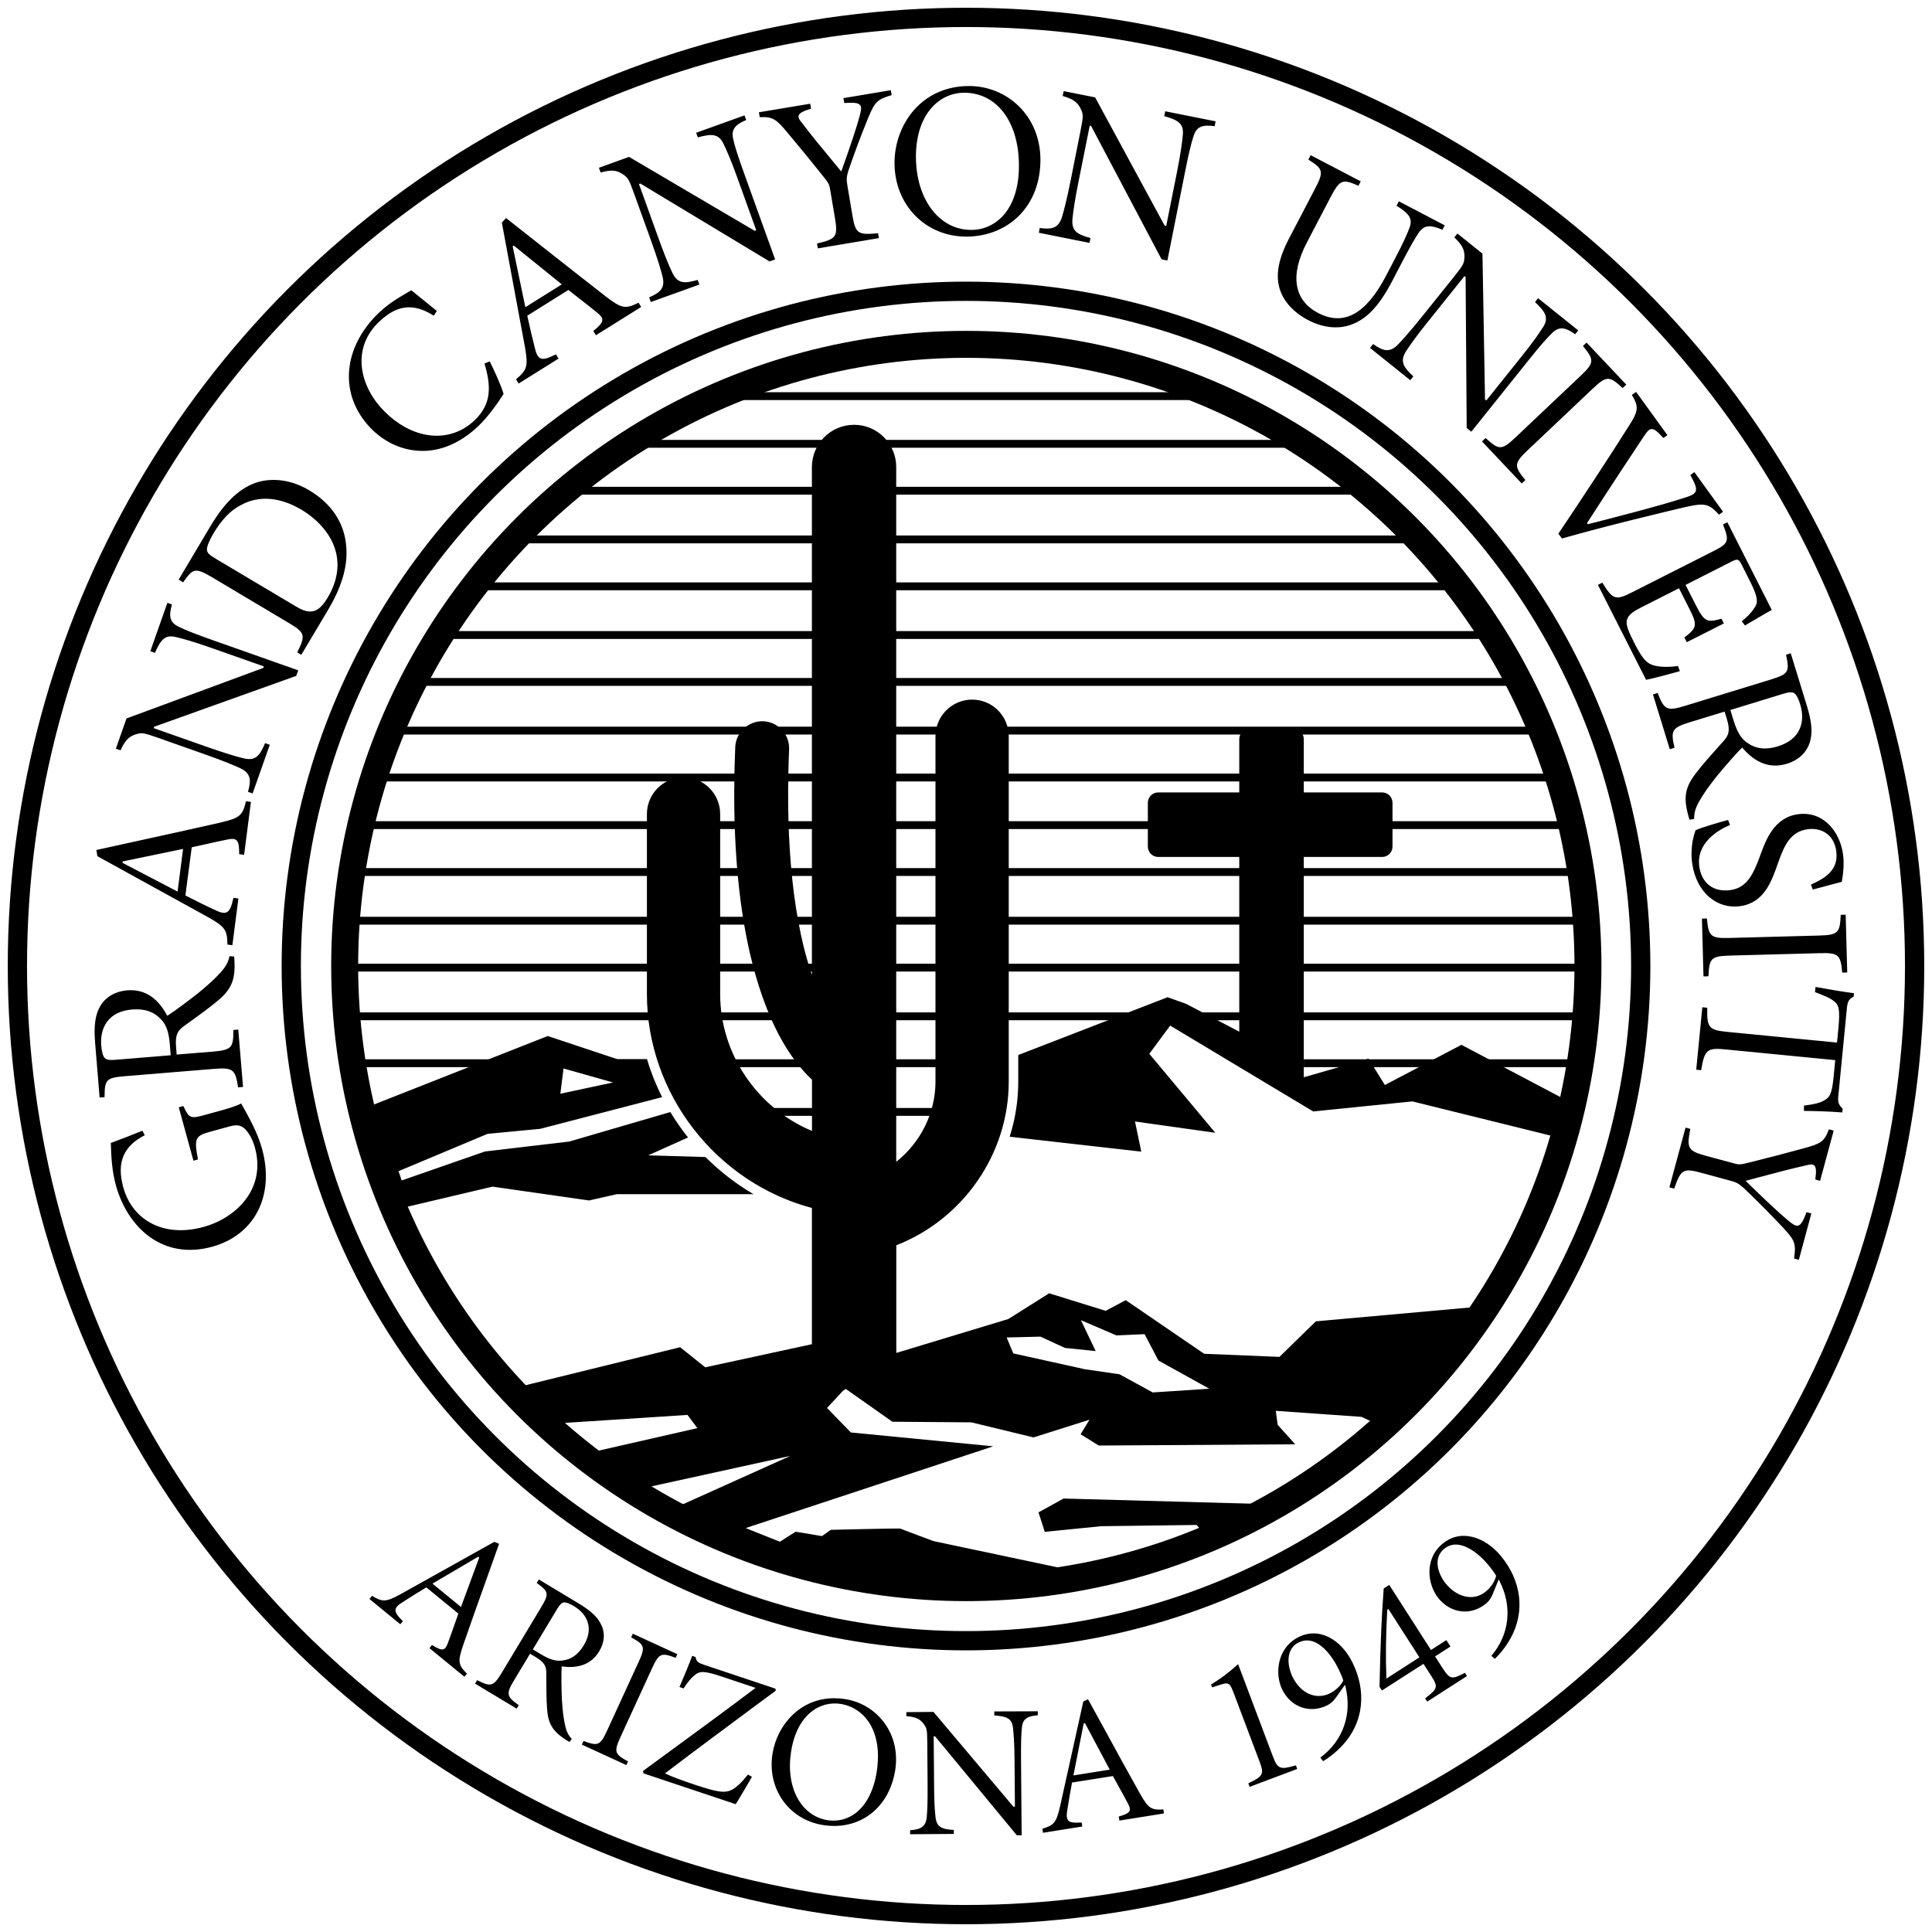 <svg xmlns="http://www.w3.org/2000/svg" width="250px" height="250px"><g fill="none" stroke="#000000" stroke-miterlimit="10"><path stroke-width="1.016" d="M90.59,137.58h34.45 M45.58,137.58h38.14 M94.89,51.26h61.8 M81.37,57.43h87.34 M73.18,63.5H176.9 M66.52,69.8h117.03 M61.34,75.87h127.41 M56.93,82.17h136.21 M53.47,88.24h143.15 M50.56,94.54h148.96 M48.36,100.61h153.36 M46.67,106.77h156.74 M45.51,112.84h159.06 M44.81,119.14h160.43 M44.6,125.21h160.89 M44.86,131.51h160.32 M94.66,143.88h30.39 M168.71,137.58h35.79"></path><circle stroke-width="2.492" cx="125" cy="125" r="122.75"></circle><circle stroke-width="2.492" cx="125" cy="125" r="87.31"></circle><circle stroke-width="3.489" cx="125.04" cy="125" r="80.44"></circle></g><path d="M27.44,161.33c-2.98,0.82-5.76,0.38-8.06-1.27c-2.04-1.47-3.6-3.84-4.38-6.67c-0.5-1.8-0.61-3.64-0.66-5.49c1.44-0.53,2.78-1.05,4.09-1.59l0.3,0.59c-2.77,1.41-3.65,3.54-2.79,6.69c0.59,2.16,1.87,3.79,3.71,4.74c1.88,0.97,4.2,1.12,6.71,0.43c2.18-0.6,4.14-1.87,5.39-3.5c1.49-1.94,1.92-4.27,1.24-6.75c-0.25-0.92-0.68-1.76-1.19-2.32c-0.51-0.53-0.98-0.74-2.14-0.42l-2.37,0.65c-2.05,0.56-2.19,0.84-1.67,3.61l-0.59,0.16l-1.9-6.91l0.6-0.16c0.7,1.56,0.94,1.66,2.6,1.2l2.37-0.65c1.01-0.28,1.83-0.54,2.51-0.88c1.05,1.88,2.13,3.78,2.7,5.87C35.57,154.71,32.97,159.81,27.44,161.33z M31.45,140.65l-0.64,0.05c-0.36-2.28-0.61-2.59-3.09-2.39l-11.58,0.95c-2.47,0.2-2.59,0.5-2.61,2.71l-0.64,0.05l-0.58-7.06c-0.18-2.17,0-3.56,0.59-4.64c0.68-1.26,1.94-2.03,3.55-2.17c0.16-0.01,0.31-0.02,0.46-0.02c2.25,0,3.73,1.41,4.73,3.31c0.73-0.43,2.74-1.93,4.05-2.97c1.48-1.22,2.15-1.87,2.81-2.59c0.83-0.88,1.08-1.58,1.19-2.15l0.61,0.04c0.03,0.31,0.05,0.61,0.05,0.93c0.06,2.19-0.49,3.41-2.21,4.82c-1.04,0.88-2.33,1.81-3.47,2.63c-0.31,0.22-0.61,0.44-0.9,0.65c-0.77,0.56-1.11,1.1-0.99,2.65l0.08,1.01l4.67-0.38c2.49-0.21,2.68-0.55,2.66-2.8l0.64-0.05L31.45,140.65z M22.09,136.55l-0.12-1.47c-0.13-1.52-0.45-2.45-1.09-3.13c-0.94-1.03-2.14-1.45-3.78-1.32c-1.47,0.12-2.57,0.66-3.26,1.6c-0.58,0.8-0.84,1.87-0.74,3.08c0.07,0.8,0.21,1.33,0.44,1.58c0.15,0.18,0.43,0.27,0.9,0.27c0.14,0,0.29-0.01,0.47-0.02L22.09,136.55z M213.89,89.86l0.61-0.19c0.84,2.15,1.15,2.4,3.53,1.67l11.11-3.41c2.37-0.73,2.43-1.04,1.97-3.21l0.61-0.19l2.08,6.77c0.64,2.08,0.76,3.48,0.42,4.66c-0.4,1.38-1.46,2.4-3,2.87c-0.15,0.05-0.3,0.08-0.45,0.12c-2.19,0.48-3.95-0.58-5.33-2.22c-0.62,0.58-2.27,2.47-3.33,3.76c-1.19,1.51-1.7,2.29-2.19,3.13c-0.62,1.04-0.71,1.77-0.7,2.36l-0.6,0.09c-0.09-0.3-0.18-0.59-0.25-0.9c-0.53-2.13-0.25-3.43,1.13-5.18c0.83-1.09,1.89-2.27,2.82-3.31c0.26-0.29,0.5-0.56,0.74-0.83c0.63-0.71,0.85-1.31,0.4-2.8l-0.3-0.97l-4.48,1.37c-2.39,0.73-2.5,1.11-2,3.31l-0.61,0.19L213.89,89.86z M223.91,91.87l0.43,1.41c0.45,1.45,0.97,2.3,1.73,2.82c1.14,0.81,2.4,0.96,3.97,0.48c1.41-0.43,2.37-1.19,2.84-2.26c0.4-0.91,0.42-2,0.07-3.16c-0.23-0.76-0.49-1.25-0.76-1.45c-0.19-0.14-0.48-0.17-0.94-0.07c-0.14,0.03-0.28,0.07-0.45,0.12L223.91,91.87z M23.69,109.85l-7.82,1.62l-0.02,0.18c2.05,1.08,4.5,2.35,7.13,3.72L23.69,109.85z M23.99,115.87c1.26,0.64,2.47,1.26,3.59,1.77c0.81,0.4,1.35,0.6,1.75,0.41c0.42-0.2,0.64-0.81,0.88-1.87l0.64,0.08l-0.78,6.05l-0.64-0.08c-0.03-1.85-0.25-2.3-2.58-3.59l-14.25-7.85l-0.13-0.8c1.75-0.39,3.57-0.78,5.41-1.19c3.53-0.77,7.17-1.57,10.6-2.35c2.52-0.59,2.92-0.9,3.35-2.77l0.64,0.08l-0.88,6.85l-0.64-0.08c0-1-0.06-1.56-0.37-1.82c-0.24-0.2-0.61-0.18-1.09-0.09c-0.87,0.17-1.99,0.42-3.28,0.71c-0.43,0.1-0.94,0.21-1.4,0.31L23.99,115.87z M31.49,98.12c-1.11-0.27-2.64-0.75-4.67-1.46l-6.93-2.44l0.06-0.18l18.38-6.58l0.26-0.72l-10.91-3.85c-2.39-0.84-3.7-1.36-4.53-1.78c-1.27-0.58-1.3-1.47-0.9-2.89L21.66,78l-2.21,6.27l0.6,0.21c0.79-1.87,1.43-2.35,2.7-2.05c0.86,0.2,2.16,0.55,4.6,1.41l6.79,2.39l-0.07,0.2l-17.7,6.54l-1.38,3.91l0.61,0.21c0.58-1.26,1.03-1.74,1.88-2.04c0.86-0.27,1.02-0.27,3,0.43l6,2.12c2.67,0.94,3.91,1.48,4.61,1.81c1.38,0.65,1.43,1.54,1,3.05l0.6,0.21l2.22-6.3l-0.61-0.21C33.59,97.86,33.03,98.5,31.49,98.12z M26.78,71.15c0.03,0.4,0.29,0.65,1.27,1.23l10.34,6.15c0.67,0.4,1.24,0.6,1.74,0.6c0.21,0,0.41-0.03,0.6-0.1c0.58-0.21,1.11-0.75,1.7-1.75c1.3-2.19,1.59-4.45,0.82-6.54c-0.68-1.86-2.2-3.56-4.27-4.8c-2.75-1.63-5.51-1.85-7.77-0.6c-1.33,0.66-2.5,1.86-3.57,3.65C27.06,69.97,26.75,70.74,26.78,71.15z M23.7,75.35L23.12,75l4.11-6.91c1.91-3.22,3.95-5.09,6.24-5.74c2.09-0.56,4.41-0.17,6.52,1.08c2.81,1.67,4.46,4.07,4.78,6.94c0.32,2.6-0.44,5.4-2.32,8.55l-3.46,5.81l-0.53-0.31c1.12-2.23,1.01-2.56-1.09-3.81l-9.96-5.93C25.23,73.4,24.96,73.56,23.7,75.35z M45.18,47.91c-0.23,2.72,0.71,5.29,2.72,7.42c1.69,1.78,3.9,2.85,6.21,3c2.7,0.18,5.38-0.92,7.76-3.17c1.37-1.3,2.64-3.16,3.29-4.18c-0.29-1.07-1.24-3.11-1.79-4.22l-0.68,0.28c0.86,2.87,0.96,5.23-1.29,7.36c-3.28,3.1-8.16,2.52-11.89-1.41c-1.57-1.66-2.52-3.65-2.7-5.62c-0.19-2.18,0.59-4.17,2.25-5.74c2.33-2.21,4.45-2.44,7.07-0.78l0.4-0.61l-3.31-2.68c-1.45,0.86-2.75,1.55-4.19,2.91C46.78,42.61,45.4,45.26,45.18,47.91z M67.98,39.75l4.72-2.95l-6.21-5.02l-0.15,0.1C66.81,34.17,67.37,36.87,67.98,39.75z M67.91,44.81l-2.97-16l0.54-0.6c1.42,1.11,2.88,2.27,4.36,3.44c2.83,2.23,5.75,4.54,8.52,6.69c2.05,1.58,2.55,1.69,4.27,0.83l0.34,0.55l-5.86,3.66l-0.34-0.55c0.78-0.64,1.17-1.04,1.17-1.44c0-0.32-0.25-0.59-0.63-0.9c-0.69-0.57-1.59-1.27-2.64-2.09c-0.35-0.27-0.75-0.59-1.12-0.88l-5.32,3.33c0.31,1.41,0.6,2.7,0.91,3.9c0.2,0.88,0.39,1.42,0.79,1.61c0.42,0.2,1.03-0.02,2.01-0.51l0.34,0.55l-5.17,3.23l-0.34-0.55C68.18,47.89,68.39,47.44,67.91,44.81z M80.49,22.48c0.75,0.49,0.86,0.61,1.57,2.6l2.16,5.98c0.96,2.67,1.32,3.97,1.51,4.72c0.37,1.48-0.29,2.08-1.73,2.7l0.22,0.6l6.28-2.26l-0.22-0.6c-1.76,0.51-2.61,0.48-3.29-0.95c-0.49-1.02-1.09-2.51-1.82-4.55l-2.49-6.91l0.18-0.06l16.72,10.08l0.72-0.26l-3.92-10.88c-0.86-2.38-1.29-3.72-1.49-4.64c-0.35-1.35,0.31-1.94,1.67-2.52l-0.22-0.6l-6.26,2.25l0.22,0.6c1.95-0.56,2.72-0.37,3.3,0.79c0.39,0.8,0.95,2.03,1.82,4.46l2.44,6.77l-0.2,0.07L81.4,20.3l-3.9,1.41l0.22,0.61C79.06,21.96,79.72,22,80.49,22.48z M101.86,17.12c1.66,1.97,2.88,3.48,3.95,4.81l0.69,0.86c0.64,0.79,0.8,1.03,0.9,1.62l0.64,3.79c0.42,2.48,0.13,2.73-2.32,3.31l0.11,0.63l7.9-1.33l-0.11-0.63c-2.64,0.26-2.92,0.04-3.33-2.37l-0.65-3.88c-0.12-0.74-0.1-1.08,0.16-1.91c0.9-2.59,1.57-4.39,2.58-6.86c0.82-1.93,1.1-2.3,3-2.85l-0.11-0.64l-6.13,1.03l0.11,0.63c1.17-0.07,1.78-0.05,2.04,0.26c0.22,0.27,0.15,0.68-0.06,1.46c-0.39,1.44-1.14,3.71-2.37,7.14c-0.4-0.48-0.9-1.1-1.32-1.6c-1.25-1.51-2.55-3.08-3.73-4.64c-0.32-0.38-0.55-0.7-0.46-1c0.1-0.32,0.55-0.57,1.6-0.89l-0.11-0.64l-6.64,1.11l0.11,0.63C100.01,15.09,100.42,15.4,101.86,17.12z M118.52,20.29c0.01,5.49,3.02,9.47,7.16,9.46c1.69,0,3.22-0.74,4.32-2.08c1.22-1.49,1.86-3.65,1.85-6.26C131.84,15.78,129,12,124.78,12c-1.7,0-3.25,0.75-4.37,2.11C119.17,15.6,118.52,17.74,118.52,20.29z M115.75,21.1c-0.01-4.82,3.35-9.95,9.63-9.97c2.43,0,4.71,0.92,6.43,2.59c1.81,1.76,2.81,4.21,2.82,6.9c0.01,2.96-0.96,5.49-2.8,7.32c-1.73,1.72-4.13,2.67-6.77,2.68C119.76,30.62,115.76,26.53,115.75,21.1z M134.43,30.12l6.55,1.31l0.13-0.63c-1.77-0.47-2.49-0.94-2.33-2.51c0.11-1.13,0.36-2.71,0.79-4.83l1.44-7.2l0.18,0.04l9.12,17.26l0.75,0.15l2.26-11.34c0.49-2.48,0.82-3.85,1.12-4.74c0.4-1.34,1.27-1.5,2.73-1.3l0.13-0.63l-6.52-1.3l-0.13,0.63c1.96,0.52,2.52,1.08,2.41,2.38c-0.08,0.89-0.24,2.23-0.74,4.76l-1.41,7.06l-0.21-0.04l-8.99-16.59l-4.07-0.81l-0.13,0.63c1.33,0.39,1.87,0.77,2.29,1.57c0.39,0.81,0.42,0.97,0,3.03l-1.24,6.24c-0.55,2.77-0.92,4.08-1.14,4.82c-0.45,1.46-1.33,1.64-2.88,1.42L134.43,30.12z M169.29,41.43c1.84,0.96,3.78,1.19,5.44,0.62c2.09-0.71,3.72-2.42,5.43-5.7l1.11-2.13c1.1-2.11,1.79-3.33,2.3-4.09c0.68-0.99,1.46-1.09,3.08-0.4l0.3-0.57l-5.94-3.11l-0.3,0.57c1.7,1.06,2.08,1.69,1.7,2.79c-0.29,0.78-0.73,1.84-2.04,4.33l-1.02,1.95c-2.6,4.97-5.47,6.54-8.78,4.81c-3.16-1.65-3.68-4.89-1.46-9.12l3.05-5.84c1.23-2.35,1.58-2.4,3.62-1.5l0.3-0.57l-6.48-3.39l-0.3,0.57c1.88,1.21,2.07,1.48,0.84,3.82l-3.35,6.41c-1.54,2.96-1.84,5.24-0.93,7.2C166.65,39.78,168.16,40.84,169.29,41.43z M184.12,40.83c-1.77,2.21-2.69,3.2-3.23,3.76c-1.07,1.09-1.93,0.84-3.21-0.07l-0.4,0.5l5.21,4.18l0.4-0.5c-1.35-1.23-1.77-1.98-0.91-3.31c0.61-0.95,1.57-2.24,2.93-3.93l4.59-5.73l0.15,0.12l0.14,19.53l0.6,0.48l7.23-9.03c1.58-1.98,2.51-3.05,3.18-3.69c0.97-1.01,1.82-0.74,3.02,0.11l0.4-0.5l-5.19-4.16l-0.4,0.5c1.5,1.37,1.74,2.13,1.05,3.23c-0.48,0.75-1.23,1.87-2.85,3.88l-4.5,5.62l-0.17-0.13l-0.33-18.87l-3.24-2.6l-0.4,0.5c1,0.96,1.31,1.54,1.31,2.45c-0.03,0.9-0.08,1.05-1.39,2.69L184.12,40.83z M204.52,48.64l-8.4,7.95c-1.83,1.73-2.17,1.65-3.88,0.09l-0.47,0.44l5.14,5.44l0.47-0.44c-1.46-1.79-1.52-2.14,0.31-3.87l8.4-7.95c1.83-1.73,2.17-1.65,3.88-0.09l0.47-0.44l-5.14-5.44l-0.47,0.44C206.29,46.56,206.35,46.91,204.52,48.64z M202.12,69.68c5.83-1.66,13.16-3.4,15.76-4.02c2.8-0.65,3.25-0.47,4.56,0.94l0.52-0.38l-3.71-5.13l-0.52,0.38c0.6,1.09,0.85,1.69,0.69,2.11c-0.15,0.36-0.58,0.56-1.38,0.81c-3.34,1.1-10.43,2.9-12.52,3.43l-0.06,0.01l-0.1-0.14l0.03-0.05c2.94-4.56,6.24-9.56,7.39-11.28c0.37-0.54,0.61-0.82,0.92-0.84c0.45,0,0.83,0.38,1.54,1.16l0.52-0.38l-4.05-5.59l-0.55,0.39c0.86,1.44,0.92,2.01-0.34,3.95c-2.44,3.87-6.04,9.36-9.17,14.01L202.12,69.68z M221.45,71.45l-10.27,5.2c-2.11,1.07-2.49,0.96-3.84-1.26l-0.57,0.29l6.23,12.29c0.94-0.18,3.39-0.84,4.37-1.12l-0.24-0.67c-1.1,0.16-2.22,0.15-3.03-0.05c-1-0.24-1.58-0.88-2.58-2.85c-0.66-1.31-1.1-2.22-1.03-2.9c0.11-0.67,0.57-1.11,1.82-1.75l4.95-2.51l1.28,2.53c1.13,2.23,1.09,2.57-0.58,3.84l0.31,0.61l4.8-2.43l-0.31-0.61c-1.89,0.53-2.21,0.44-3.38-1.87l-1.27-2.5l5.93-3.01c0.82-0.41,0.95-0.37,1.37,0.47l0.99,1.96c0.95,1.87,1.13,2.69,0.75,3.36c-0.4,0.63-0.83,1.17-1.76,1.92l0.41,0.55c0.35-0.21,0.74-0.43,1.12-0.66c0.92-0.54,1.86-1.1,2.35-1.35l-5.75-11.35l-0.57,0.29C223.87,70.14,223.64,70.35,221.45,71.45z M232.65,105.36c-3.09,0.43-4.15,3.34-4.86,5.27l-0.06,0.18c-0.85,2.29-1.66,4.07-3.83,4.37c-1.06,0.14-1.99-0.06-2.69-0.59c-0.71-0.53-1.17-1.38-1.32-2.45c-0.43-3.14,2.57-4.8,3.97-5.39l-0.25-0.65c-1.4,0.38-3.63,1.04-4.21,1.34c-0.13,0.35-0.26,0.83-0.39,1.44c-0.11,0.81-0.2,1.72-0.04,2.84c0.25,1.79,1.02,3.33,2.18,4.34c1.13,0.98,2.55,1.4,4.01,1.2c3.11-0.43,4.07-3.16,4.91-5.57l0.04-0.11c0.8-2.24,1.58-3.97,3.81-4.28c1.61-0.22,3.38,0.56,3.69,2.82c0.34,2.5-1.49,3.55-3.27,4.34l0.23,0.65l0.41-0.11c1.46-0.39,2.44-0.66,3.35-0.89c0.18-1.06,0.33-2.31,0.15-3.62C238.06,107.6,235.94,104.91,232.65,105.36z M235.38,121.06l-11.56,0.31c-2.51,0.07-2.72-0.22-2.95-2.52l-0.64,0.02l0.2,7.48l0.64-0.02c0.11-2.31,0.3-2.61,2.81-2.68l11.56-0.31c2.52-0.07,2.72,0.22,2.95,2.52l0.64-0.02l-0.2-7.48l-0.64,0.02C238.08,120.69,237.89,120.99,235.38,121.06z M234.93,127.71l-0.07,0.67c1.21,0.46,1.98,0.77,2.43,1.16c0.65,0.45,0.83,1.05,0.6,3.5l-0.18,1.87l-0.09-0.01l-14.16-1.38c-2.33-0.23-2.61-0.55-2.54-3.12l-0.64-0.06l-0.79,8.08l0.64,0.06c0.43-2.64,0.77-2.92,3.11-2.69l14.24,1.39l-0.21,2.13c-0.21,2.21-0.49,2.69-1.24,3.09c-0.49,0.3-1.23,0.49-2.6,0.67l0,0.68c1.04,0.01,3.41,0.06,4.96,0.2l0.05-0.48c-0.48-0.49-0.65-0.77-0.57-1.58l1.11-11.37c0.08-0.81,0.19-1.21,0.88-1.56l0.04-0.44C238.34,128.32,236.52,128,234.93,127.71z M233.44,148.58c-2.5,0.69-4.39,1.17-6.06,1.59l-1.04,0.26c-0.98,0.25-1.27,0.3-1.85,0.14l-3.71-1c-2.43-0.66-2.53-1.02-2.05-3.49l-0.62-0.17l-2.09,7.73l0.62,0.17c0.86-2.51,1.18-2.68,3.54-2.04l3.8,1.03c0.73,0.2,1.02,0.36,1.67,0.94c1.99,1.9,3.33,3.26,5.16,5.2c1.41,1.55,1.63,1.96,1.34,3.91l0.62,0.17l1.62-6l-0.62-0.17c-0.42,1.1-0.7,1.64-1.09,1.74c-0.33,0.08-0.68-0.14-1.3-0.66c-1.14-0.95-2.94-2.63-5.5-5.13c0.6-0.16,1.36-0.36,1.99-0.53c1.9-0.51,3.87-1.03,5.79-1.46c0.48-0.13,0.87-0.21,1.1,0c0.25,0.22,0.29,0.73,0.14,1.82l0.62,0.17l1.76-6.5l-0.62-0.17C236.06,147.75,235.6,147.99,233.44,148.58z M59.65,207.94l2.36-6.39l-0.13-0.11c-1.76,1.03-3.8,2.23-5.92,3.48L59.65,207.94z M60.42,216.57l-0.33,0.4l-4.52-3.7l0.33-0.41c0.72,0.45,1.15,0.65,1.48,0.55c0.26-0.09,0.41-0.37,0.56-0.76c0.27-0.71,0.6-1.64,0.97-2.71l0.4-1.14l-4.14-3.39c-0.97,0.58-2.02,1.22-2.9,1.8c-0.66,0.4-1.05,0.71-1.09,1.09c-0.05,0.4,0.28,0.81,0.95,1.48l-0.33,0.4l-3.99-3.27l0.33-0.41c1.34,0.81,1.77,0.85,3.76-0.25l12.07-6.74l0.61,0.26c-0.51,1.44-1.04,2.92-1.58,4.43c-1.03,2.89-2.1,5.87-3.07,8.69C59.22,214.98,59.27,215.42,60.42,216.57z M77.53,213.69c-1.08,1.79-2.87,2.22-4.85,1.94c-0.07,1.07-0.02,3.22,0.03,4.28c0.1,1.63,0.22,2.42,0.39,3.23c0.19,1.01,0.55,1.52,0.89,1.89l-0.32,0.38c-0.22-0.14-0.44-0.27-0.66-0.42c-1.54-1.04-2.1-2.03-2.22-3.9c-0.09-1.16-0.09-2.5-0.1-3.69c0-0.33,0-0.65,0-0.95c0-0.81-0.21-1.32-1.35-2.01l-0.75-0.45l-2.06,3.42c-1.1,1.82-0.96,2.13,0.6,3.24l-0.27,0.45l-5.39-3.24l0.27-0.45c1.75,0.88,2.09,0.87,3.19-0.96l5.09-8.46c1.09-1.81,0.95-2.05-0.57-3.16l0.27-0.45l5.15,3.1c1.58,0.95,2.45,1.76,2.9,2.71C78.33,211.28,78.24,212.52,77.53,213.69z M76.04,209.89c-0.26-0.8-0.87-1.51-1.76-2.05c-0.59-0.35-1.03-0.51-1.31-0.49c-0.26,0.02-0.52,0.27-0.86,0.83l-3.16,5.25l1.08,0.65c0.81,0.49,1.73,0.93,2.7,0.8c1.19-0.14,2.07-0.76,2.8-1.96C76.17,211.86,76.35,210.83,76.04,209.89z M80.29,224.77l4.1-8.93c0.9-1.95,1.2-2,3.04-1.32l0.22-0.47l-5.76-2.65l-0.22,0.47c1.72,0.95,1.88,1.21,0.98,3.16l-4.1,8.93c-0.9,1.95-1.2,2-3.04,1.32l-0.22,0.47l5.76,2.65l0.22-0.47C79.55,226.98,79.4,226.72,80.29,224.77z M86.16,229.39l-0.11,0.09l0.13,0.06c0.71,0.34,2.08,0.85,3.76,1.41c2.96,0.99,3.9,1.11,4.81,0.62c0.61-0.34,1.22-0.92,2.04-1.94l0.51,0.29c-0.15,0.25-0.35,0.59-0.57,0.98c-0.51,0.87-1.14,1.96-1.53,2.56l-11.94-3.99l-0.05-0.31c1.05-0.77,2.1-1.54,3.15-2.31c3.69-2.7,7.51-5.49,11.28-8.34l0.13-0.1l-4.21-1.41c-2.46-0.82-2.98-0.79-3.65-0.25c-0.47,0.37-0.92,0.9-1.45,1.73l-0.54-0.18l0.08-0.18c0.57-1.35,1.21-2.87,1.57-3.85l0.43,0.14c0.11,0.63,0.4,0.78,1.09,1.01l9.25,3.09l0.04,0.27l-2.4,1.77C94.12,223.42,90.14,226.36,86.16,229.39z M113.43,229.39c-0.36,2.19-1.21,3.92-2.44,5c-0.9,0.79-1.99,1.2-3.14,1.2c-0.26,0-0.52-0.02-0.78-0.06c-3.48-0.58-5.45-4.34-4.69-8.96c0.79-4.8,3.8-6.51,6.42-6.08c1.64,0.27,3,1.24,3.85,2.72C113.56,224.82,113.83,226.95,113.43,229.39z M109.41,219.87c-0.51-0.08-1-0.12-1.47-0.12c-4.42,0-7.36,3.47-7.97,7.12c-0.37,2.21,0.11,4.38,1.32,6.1c1.2,1.7,3.03,2.83,5.15,3.18c4.71,0.78,8.58-2.11,9.39-7.03c0.37-2.26-0.12-4.45-1.39-6.17C113.24,221.3,111.44,220.2,109.41,219.87z M134.29,221.44l0,0.52c-1.23,0.09-1.95,0.38-2.05,1.56c-0.1,0.79-0.13,1.99-0.12,4.14l0.08,9.82l-0.63,0L121,224.68l-0.18,0l0.05,6.25c0.01,1.84,0.07,3.2,0.18,4.16c0.14,1.35,0.82,1.62,2.37,1.7l0,0.52l-5.65,0.04l0-0.52c1.3-0.09,2.03-0.4,2.15-1.69c0.06-0.66,0.13-1.81,0.11-4.21l-0.04-5.41c-0.01-1.8-0.07-1.92-0.53-2.53c-0.49-0.6-1-0.82-2.18-0.92l0-0.52l3.51-0.03l10.34,12.26l0.2,0l-0.05-6.13c-0.02-2.2-0.12-3.34-0.2-4.09c-0.13-1.11-0.7-1.48-2.42-1.58l0-0.52L134.29,221.44z M138.9,229.74c0.49-2.52,0.95-4.82,1.33-6.73l0.17-0.03l3.2,6.01L138.9,229.74z M147.5,232.07c-1.46-2.6-2.98-5.38-4.45-8.07c-0.77-1.4-1.52-2.78-2.26-4.12l-0.61,0.29l-2.99,13.5c-0.5,2.21-0.81,2.51-2.31,2.97l0.08,0.52l5.09-0.81l-0.08-0.52c-0.94,0.06-1.47,0.03-1.74-0.27c-0.25-0.29-0.23-0.78-0.09-1.54c0.15-1.01,0.37-2.22,0.58-3.36l5.29-0.84c0,0,0.41,0.74,0.59,1.07c0.55,0.99,1.02,1.84,1.37,2.51c0.19,0.37,0.3,0.67,0.19,0.92c-0.13,0.32-0.58,0.5-1.39,0.74l0.08,0.52l5.77-0.92l-0.08-0.52C148.95,234.24,148.59,233.99,147.5,232.07z M167.69,228.44l0.17,0.46l-6.16,2.32l-0.17-0.46c2.02-0.95,2.05-1.24,1.42-2.91l-3.34-8.85c-0.47-1.24-0.64-1.34-1.72-0.99l-1.04,0.34l-0.14-0.38c1.17-0.69,2.31-1.55,3.5-2.63l4.47,11.86C165.32,228.91,165.61,229.04,167.69,228.44z M173.81,217.41c-0.15-0.45-0.38-0.99-0.64-1.51c-0.34-0.68-1.06-1.96-2.09-2.81c-1.03-0.86-2.06-1.04-3.05-0.55c-0.78,0.39-1.23,1.11-1.29,2.07c-0.05,0.74,0.15,1.63,0.52,2.39c0.78,1.58,2.07,2.46,3.41,2.46c0.47,0,0.95-0.11,1.42-0.34c0.74-0.37,1.4-0.99,1.72-1.64C173.82,217.45,173.81,217.41,173.81,217.41z M175.01,215.13c1.85,3.74,1.42,7.7-1.17,10.58c-0.9,1.02-2.07,1.88-2.64,2.18l-0.34-0.47c2.93-2.16,4.14-5.61,3.23-9.23l-0.05-0.18l-1.19,1.68c-0.32,0.45-0.66,0.75-1.11,0.98c-2.24,1.11-4.69,0.25-5.82-2.04c-0.96-1.93-0.75-5.37,2.13-6.8c1.28-0.64,2.64-0.62,3.94,0.04C173.2,212.48,174.27,213.64,175.01,215.13z M183.67,214.46l-4.01-6.25l-0.15,0.1c-0.18,3.27-0.22,6.07-0.11,8.9L183.67,214.46z M189.56,216.46l0.27,0.42l-5.15,3.31l-0.27-0.42c1.65-1.26,1.7-1.49,0.79-2.91l-1-1.56l-5.38,3.45l-0.31-0.48c0.1-5.14,0.27-9.19,0.54-12.72l0.72-0.46l5.4,8.42l1.99-1.28l0.53,0.83l-1.99,1.28l1,1.56C187.62,217.3,187.85,217.36,189.56,216.46z M193.58,203.86c-0.32-0.52-0.7-1-0.96-1.32c-0.49-0.59-1.48-1.66-2.68-2.26c-1.2-0.6-2.24-0.55-3.09,0.16c-0.67,0.56-0.95,1.35-0.79,2.31c0.12,0.73,0.52,1.56,1.05,2.2c0.7,0.85,1.59,1.43,2.5,1.63c0.24,0.05,0.47,0.08,0.7,0.08c0.72,0,1.39-0.25,1.98-0.74c0.64-0.52,1.13-1.28,1.3-1.98C193.6,203.89,193.58,203.86,193.58,203.86z M194.23,201.36c2.65,3.22,3.13,7.17,1.27,10.57c-0.64,1.2-1.59,2.3-2.08,2.72l-0.44-0.38c2.36-2.77,2.75-6.4,1.04-9.72l-0.09-0.17l-0.78,1.91c-0.2,0.51-0.48,0.89-0.86,1.21c-1.93,1.59-4.5,1.31-6.13-0.66c-0.76-0.92-1.21-2.23-1.19-3.48c0.01-1.02,0.32-2.47,1.72-3.62c1.1-0.91,2.43-1.21,3.85-0.86C191.86,199.2,193.17,200.08,194.23,201.36z M165.29,194.67l-27.66-0.76l-3.25,1.79l0.81,2.52l7.31-0.73l12.34-0.16l1.56,1.79L165.29,194.67z M170.27,170.98l-4.71,4.6l-9.74-0.4l-10.15-6.94l-2.6,1.38l-7.31-2.27l-5.28,3.33l-14.5,4.39v-13.93c8.66-3.38,14.55-11.85,14.55-21.17V95.27c0-2.57-2.07-4.74-4.74-4.74c-2.64,0-4.74,2.16-4.74,4.74v44.69c0,4.05-1.91,7.86-5.08,10.38V60.43c0-2.96-2.39-5.46-5.45-5.46c-3.06,0-5.46,2.5-5.46,5.46v65.73c-2.98-8.79-3.33-20.02-2.95-29.2c0.08-1.92-1.42-3.55-3.34-3.63c-1.91-0.07-3.55,1.43-3.63,3.34c-0.31,7.47-0.12,15.44,1.13,22.82c1.14,6.75,3.62,15.38,8.8,20.22v6.63c-7.09-2.95-11.88-9.99-11.88-17.7v-23.31c0-2.57-2.07-4.74-4.74-4.74c-2.64,0-4.74,2.16-4.74,4.74v23.31c0,12.87,8.93,24.37,21.35,27.67v17.63l-13.8,2.99l-3.25-2.6l-21.93,5.39l4.59,4.56l18.29-1.19l1.28,1.71l-14.96,3.41l6.57,4.66l20.43-4.48l-15.91,7.16c16.71,9.15,36.36,12.09,55.01,8.22l-20.57-4.35c0,0-4.22-1.56-4.3-1.62s-9.01,0.16-9.01,0.16l-1.14,0.81l-3.41-0.57l-2.03,1.3l-4.43-1.77l32.04-10.58l-18.43-1.79l-3.08-3.17l2.03-2.19l0.39-0.28l6.03,4.25l10.23,0.08l8.04,1.95l7.24-2.29l-1.15,1.88l2.35,1.46l25.42-0.16l-2.27-2.52l-0.24-1.81l11.09,0.78l2.81,1.31l13.41-15.66L170.27,170.98z M149.16,180.18l-4.3-2.35l-4.47-0.65l-9.27-2.05l-0.86-2.06l4.37-0.11l3.17,1.46l3.98,0.41l-1.91-4l4.59,1.97l3.65-0.16l1.79,3.41l6.58,3.65L149.16,180.18z M203.51,142.8l-14.4-7.6l-9.91,5.2l-2.11-3.41l-8.38,2.41v-28.51h10.14c0.74,0,1.34-0.6,1.34-1.34v-5.67c0-0.74-0.6-1.34-1.34-1.34h-10.14v-6.9c0-0.74-0.6-1.34-1.34-1.34h-5.67c-0.74,0-1.34,0.6-1.34,1.34v6.9h-10.49c-0.74,0-1.34,0.6-1.34,1.34v5.67c0,0.74,0.6,1.34,1.34,1.34h10.49v22.61l-6.87-3.6l-2.4-0.86l-19.33,7.48v3.46c0,2.46-0.39,4.85-1.11,7.11l17.03,1.93l-0.81-3.9l10.39,1.46l-8.54-10.22l2.7-3.65l18.51,11.11l12.83-1.3l19.57,4.84L203.51,142.8z M91.29,149.72l-7.41-0.22l5.15-2.31c-0.83-1.05-1.6-2.15-2.29-3.29l-13.09,3.82L62.76,149l-10.78,3.75l-0.41-1.2l11.52-4.83l6.82-0.65l15.77-4.1c-0.8-1.57-1.45-3.21-1.96-4.9c0,0-3.8,0-3.8,0l-9.04-3.01l-24.13,9.51l4.27,12.98l12.71-3l12.5,1.79l3.57-0.81h17.71C95.24,153.2,93.14,151.57,91.29,149.72z M72.92,138.26l6.41,1.81l-6.82,1.46L72.92,138.26z"></path></svg>